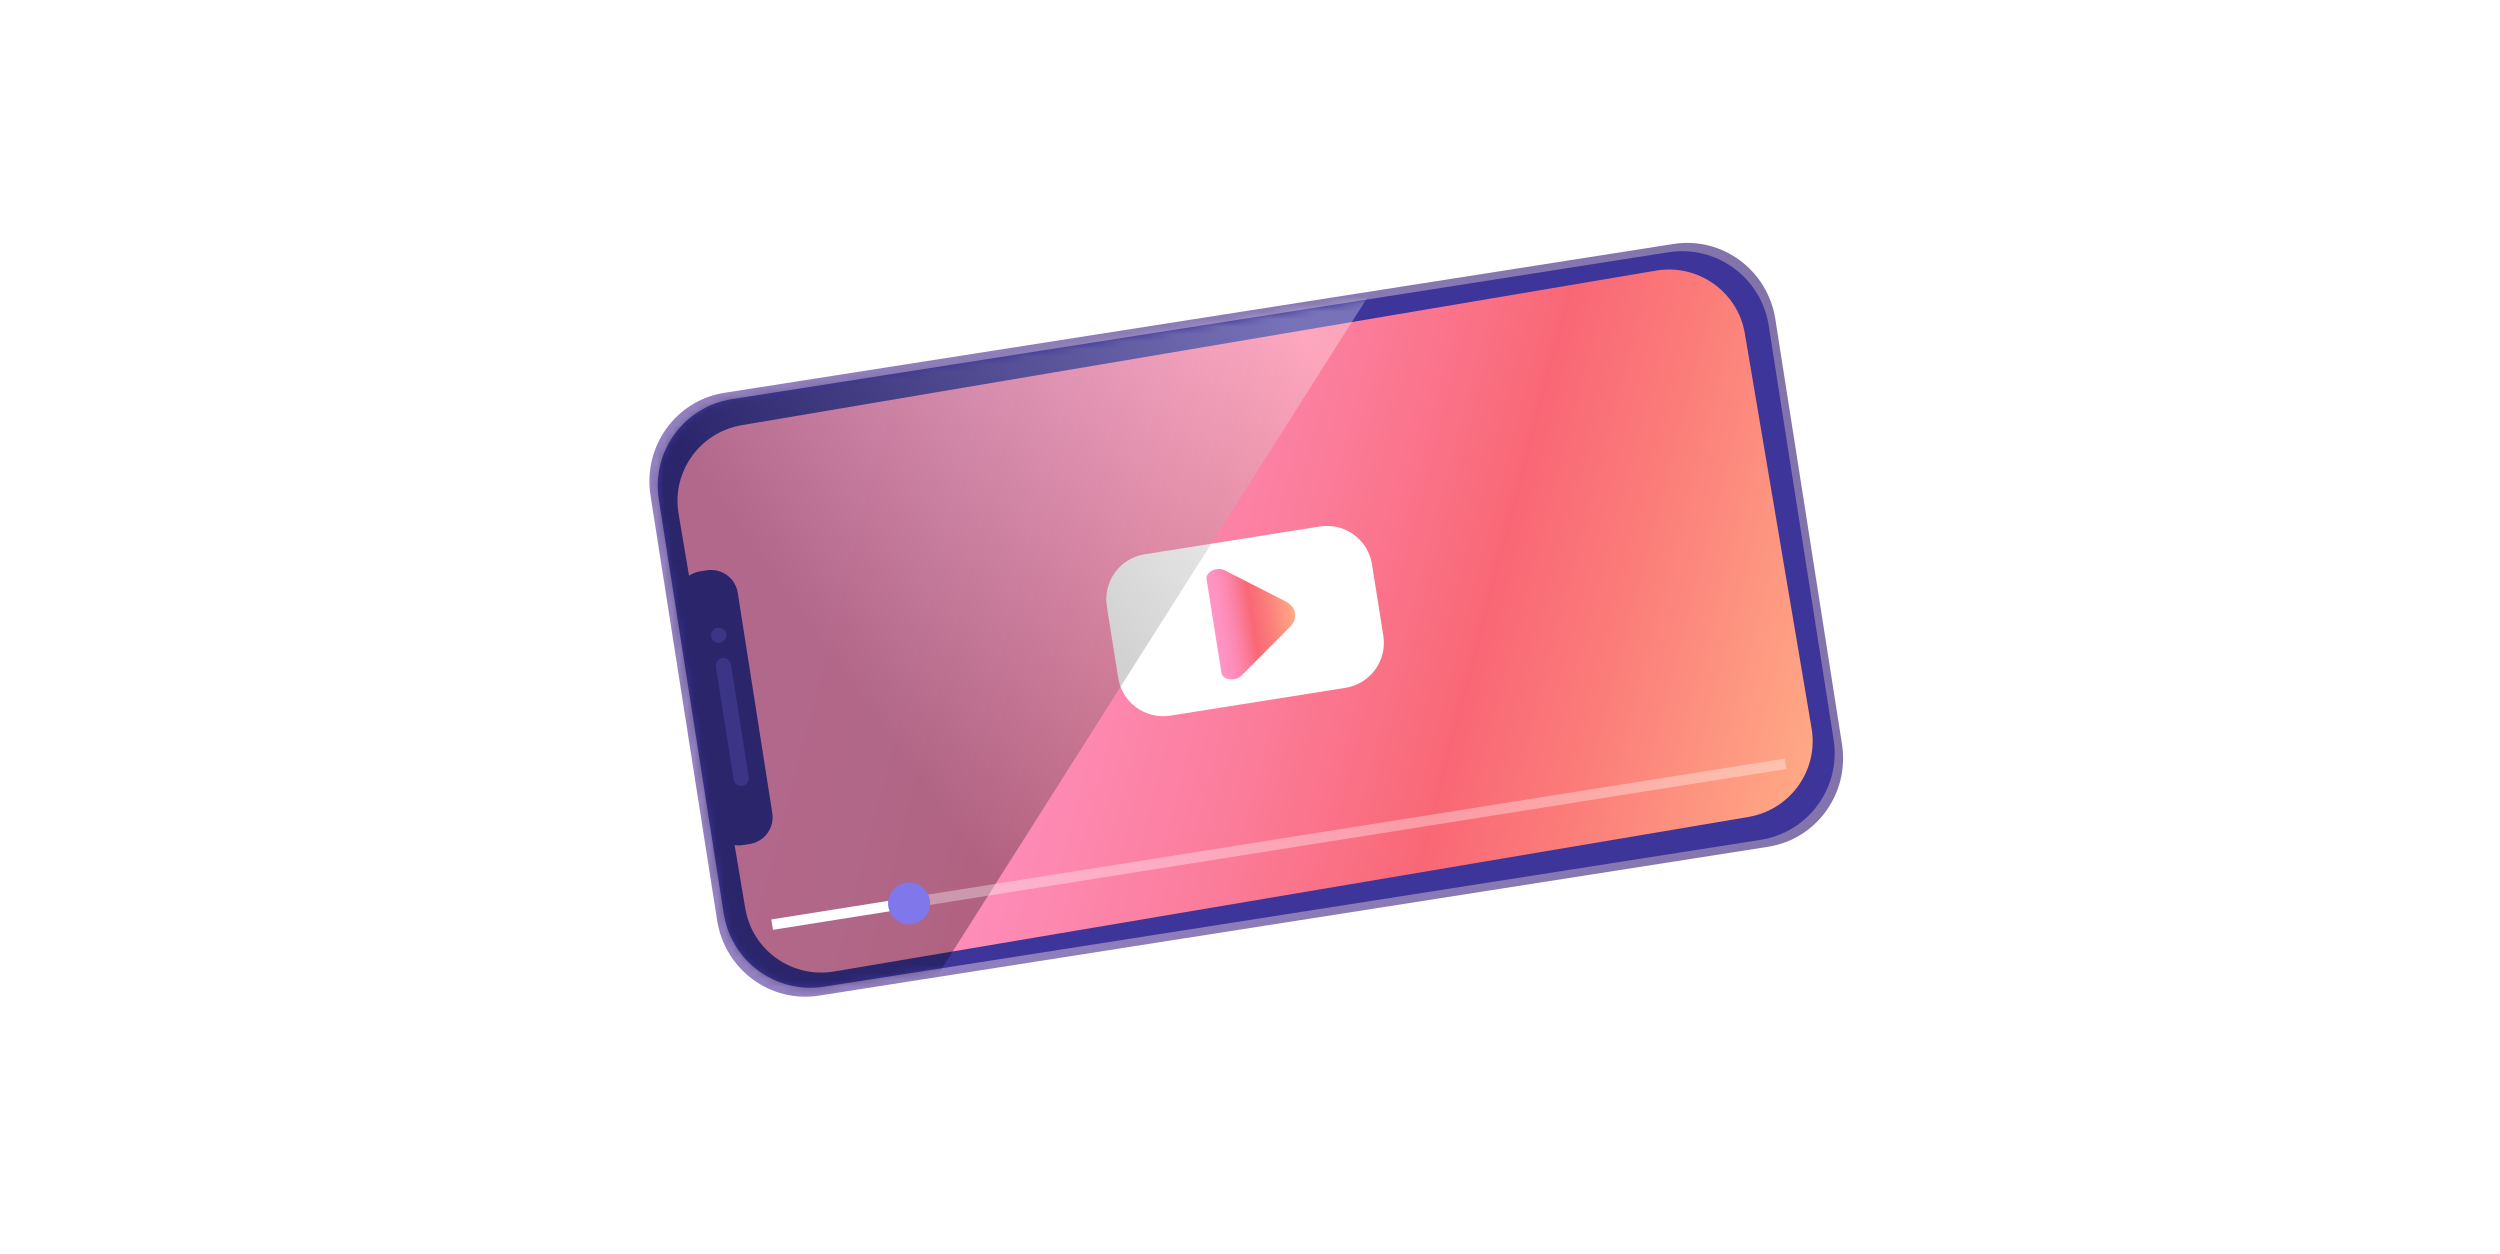 <svg width="333" height="167" viewBox="0 0 333 167" fill="none" xmlns="http://www.w3.org/2000/svg">
<rect width="333" height="167" fill="white"/>
<path d="M95.525 122.611L86.648 65.998C85.623 59.458 90.028 53.336 96.489 52.322L222.921 32.495C229.381 31.483 235.45 35.962 236.475 42.502L245.352 99.115C246.377 105.655 241.972 111.777 235.512 112.791L109.079 132.618C102.619 133.63 96.55 129.151 95.525 122.611Z" fill="url(#paint0_linear_4967_16397)"/>
<path d="M96.404 121.699L87.751 66.516C86.751 60.143 91.109 54.165 97.483 53.165L222.233 33.603C228.607 32.603 234.584 36.961 235.584 43.334L244.238 98.517C245.238 104.89 240.879 110.869 234.506 111.868L109.756 131.43C103.382 132.431 97.405 128.072 96.404 121.699Z" fill="#3D359A"/>
<path d="M99.276 121.029L90.385 68.427C89.444 62.857 93.214 57.576 98.806 56.631L220.583 36.046C226.175 35.101 231.472 38.85 232.413 44.42L241.304 97.022C242.245 102.592 238.476 107.873 232.883 108.818L111.106 129.403C105.514 130.348 100.217 126.599 99.276 121.029Z" fill="url(#paint1_linear_4967_16397)"/>
<path d="M179.215 91.619L155.886 95.323C152.574 95.848 149.465 93.591 148.94 90.279L147.43 80.776C146.905 77.465 149.162 74.356 152.474 73.83L175.803 70.127C179.114 69.601 182.223 71.859 182.749 75.17L184.258 84.673C184.784 87.985 182.526 91.094 179.215 91.619Z" fill="white"/>
<path d="M171.267 80.119L163.138 75.97C162.089 75.434 160.557 76.175 160.711 77.143L162.692 89.621C162.847 90.589 164.532 90.819 165.364 89.985L171.809 83.524C172.947 82.383 172.704 80.852 171.269 80.119H171.267Z" fill="url(#paint2_linear_4967_16397)"/>
<path d="M94.843 109.563L90.243 80.223C89.935 78.259 91.277 76.415 93.243 76.107L94.154 75.964C96.118 75.656 97.962 76.999 98.27 78.964L102.87 108.304C103.178 110.268 101.836 112.112 99.87 112.42L98.959 112.563C96.995 112.871 95.151 111.529 94.843 109.563Z" fill="#3D359A"/>
<path d="M97.717 103.847L95.356 88.796C95.269 88.242 95.648 87.722 96.202 87.635C96.757 87.549 97.277 87.927 97.363 88.481L99.724 103.532C99.811 104.086 99.432 104.606 98.878 104.693C98.323 104.779 97.803 104.401 97.717 103.847Z" fill="#544CC0"/>
<path d="M95.889 85.63C96.443 85.543 96.822 85.023 96.735 84.469C96.648 83.914 96.128 83.536 95.574 83.623C95.019 83.709 94.641 84.229 94.728 84.784C94.814 85.338 95.334 85.716 95.889 85.63Z" fill="#544CC0"/>
<mask id="mask0_4967_16397" style="mask-type:luminance" maskUnits="userSpaceOnUse" x="87" y="33" width="158" height="99">
<path d="M96.404 121.699L87.751 66.516C86.751 60.143 91.109 54.165 97.483 53.165L222.233 33.603C228.607 32.603 234.584 36.961 235.584 43.334L244.238 98.517C245.238 104.89 240.879 110.869 234.506 111.868L109.756 131.43C103.382 132.431 97.405 128.072 96.404 121.699Z" fill="white"/>
</mask>
<g mask="url(#mask0_4967_16397)">
<path style="mix-blend-mode:screen" opacity="0.3" d="M185.766 33.907L81.723 197.98L66.436 195.951L89.763 35.478L185.766 33.907Z" fill="url(#paint3_linear_4967_16397)"/>
</g>
<path d="M121.972 119.415L102.742 122.468L102.962 123.851L122.191 120.798L121.972 119.415Z" fill="white"/>
<path opacity="0.34" d="M237.727 101.041L122.083 119.398L122.303 120.782L237.947 102.424L237.727 101.041Z" fill="white"/>
<path d="M123.355 121.976C124.264 120.725 123.986 118.974 122.735 118.066C121.483 117.158 119.733 117.436 118.824 118.687C117.916 119.938 118.194 121.689 119.445 122.597C120.696 123.505 122.447 123.227 123.355 121.976Z" fill="#7F77EA"/>
<defs>
<linearGradient id="paint0_linear_4967_16397" x1="240.919" y1="70.831" x2="91.086" y2="94.321" gradientUnits="userSpaceOnUse">
<stop stop-color="#8274AB"/>
<stop offset="1" stop-color="#9482C3"/>
</linearGradient>
<linearGradient id="paint1_linear_4967_16397" x1="111.868" y1="68.589" x2="242.645" y2="102.808" gradientUnits="userSpaceOnUse">
<stop stop-color="#FF95C6"/>
<stop offset="0.13" stop-color="#FE92C0"/>
<stop offset="0.28" stop-color="#FD89B2"/>
<stop offset="0.45" stop-color="#FB7C9A"/>
<stop offset="0.63" stop-color="#F96978"/>
<stop offset="0.64" stop-color="#F96775"/>
<stop offset="0.78" stop-color="#FB7E7A"/>
<stop offset="1" stop-color="#FFAB86"/>
</linearGradient>
<linearGradient id="paint2_linear_4967_16397" x1="161.707" y1="83.398" x2="172.507" y2="81.684" gradientUnits="userSpaceOnUse">
<stop stop-color="#FF95C6"/>
<stop offset="0.09" stop-color="#FE92C0"/>
<stop offset="0.21" stop-color="#FD89B2"/>
<stop offset="0.33" stop-color="#FB7C9A"/>
<stop offset="0.46" stop-color="#F96978"/>
<stop offset="0.47" stop-color="#F96775"/>
<stop offset="0.68" stop-color="#FB7E7A"/>
<stop offset="1" stop-color="#FFAB86"/>
</linearGradient>
<linearGradient id="paint3_linear_4967_16397" x1="177.465" y1="51.214" x2="116.089" y2="95.053" gradientUnits="userSpaceOnUse">
<stop stop-color="white"/>
<stop offset="1"/>
</linearGradient>
</defs>
</svg>
